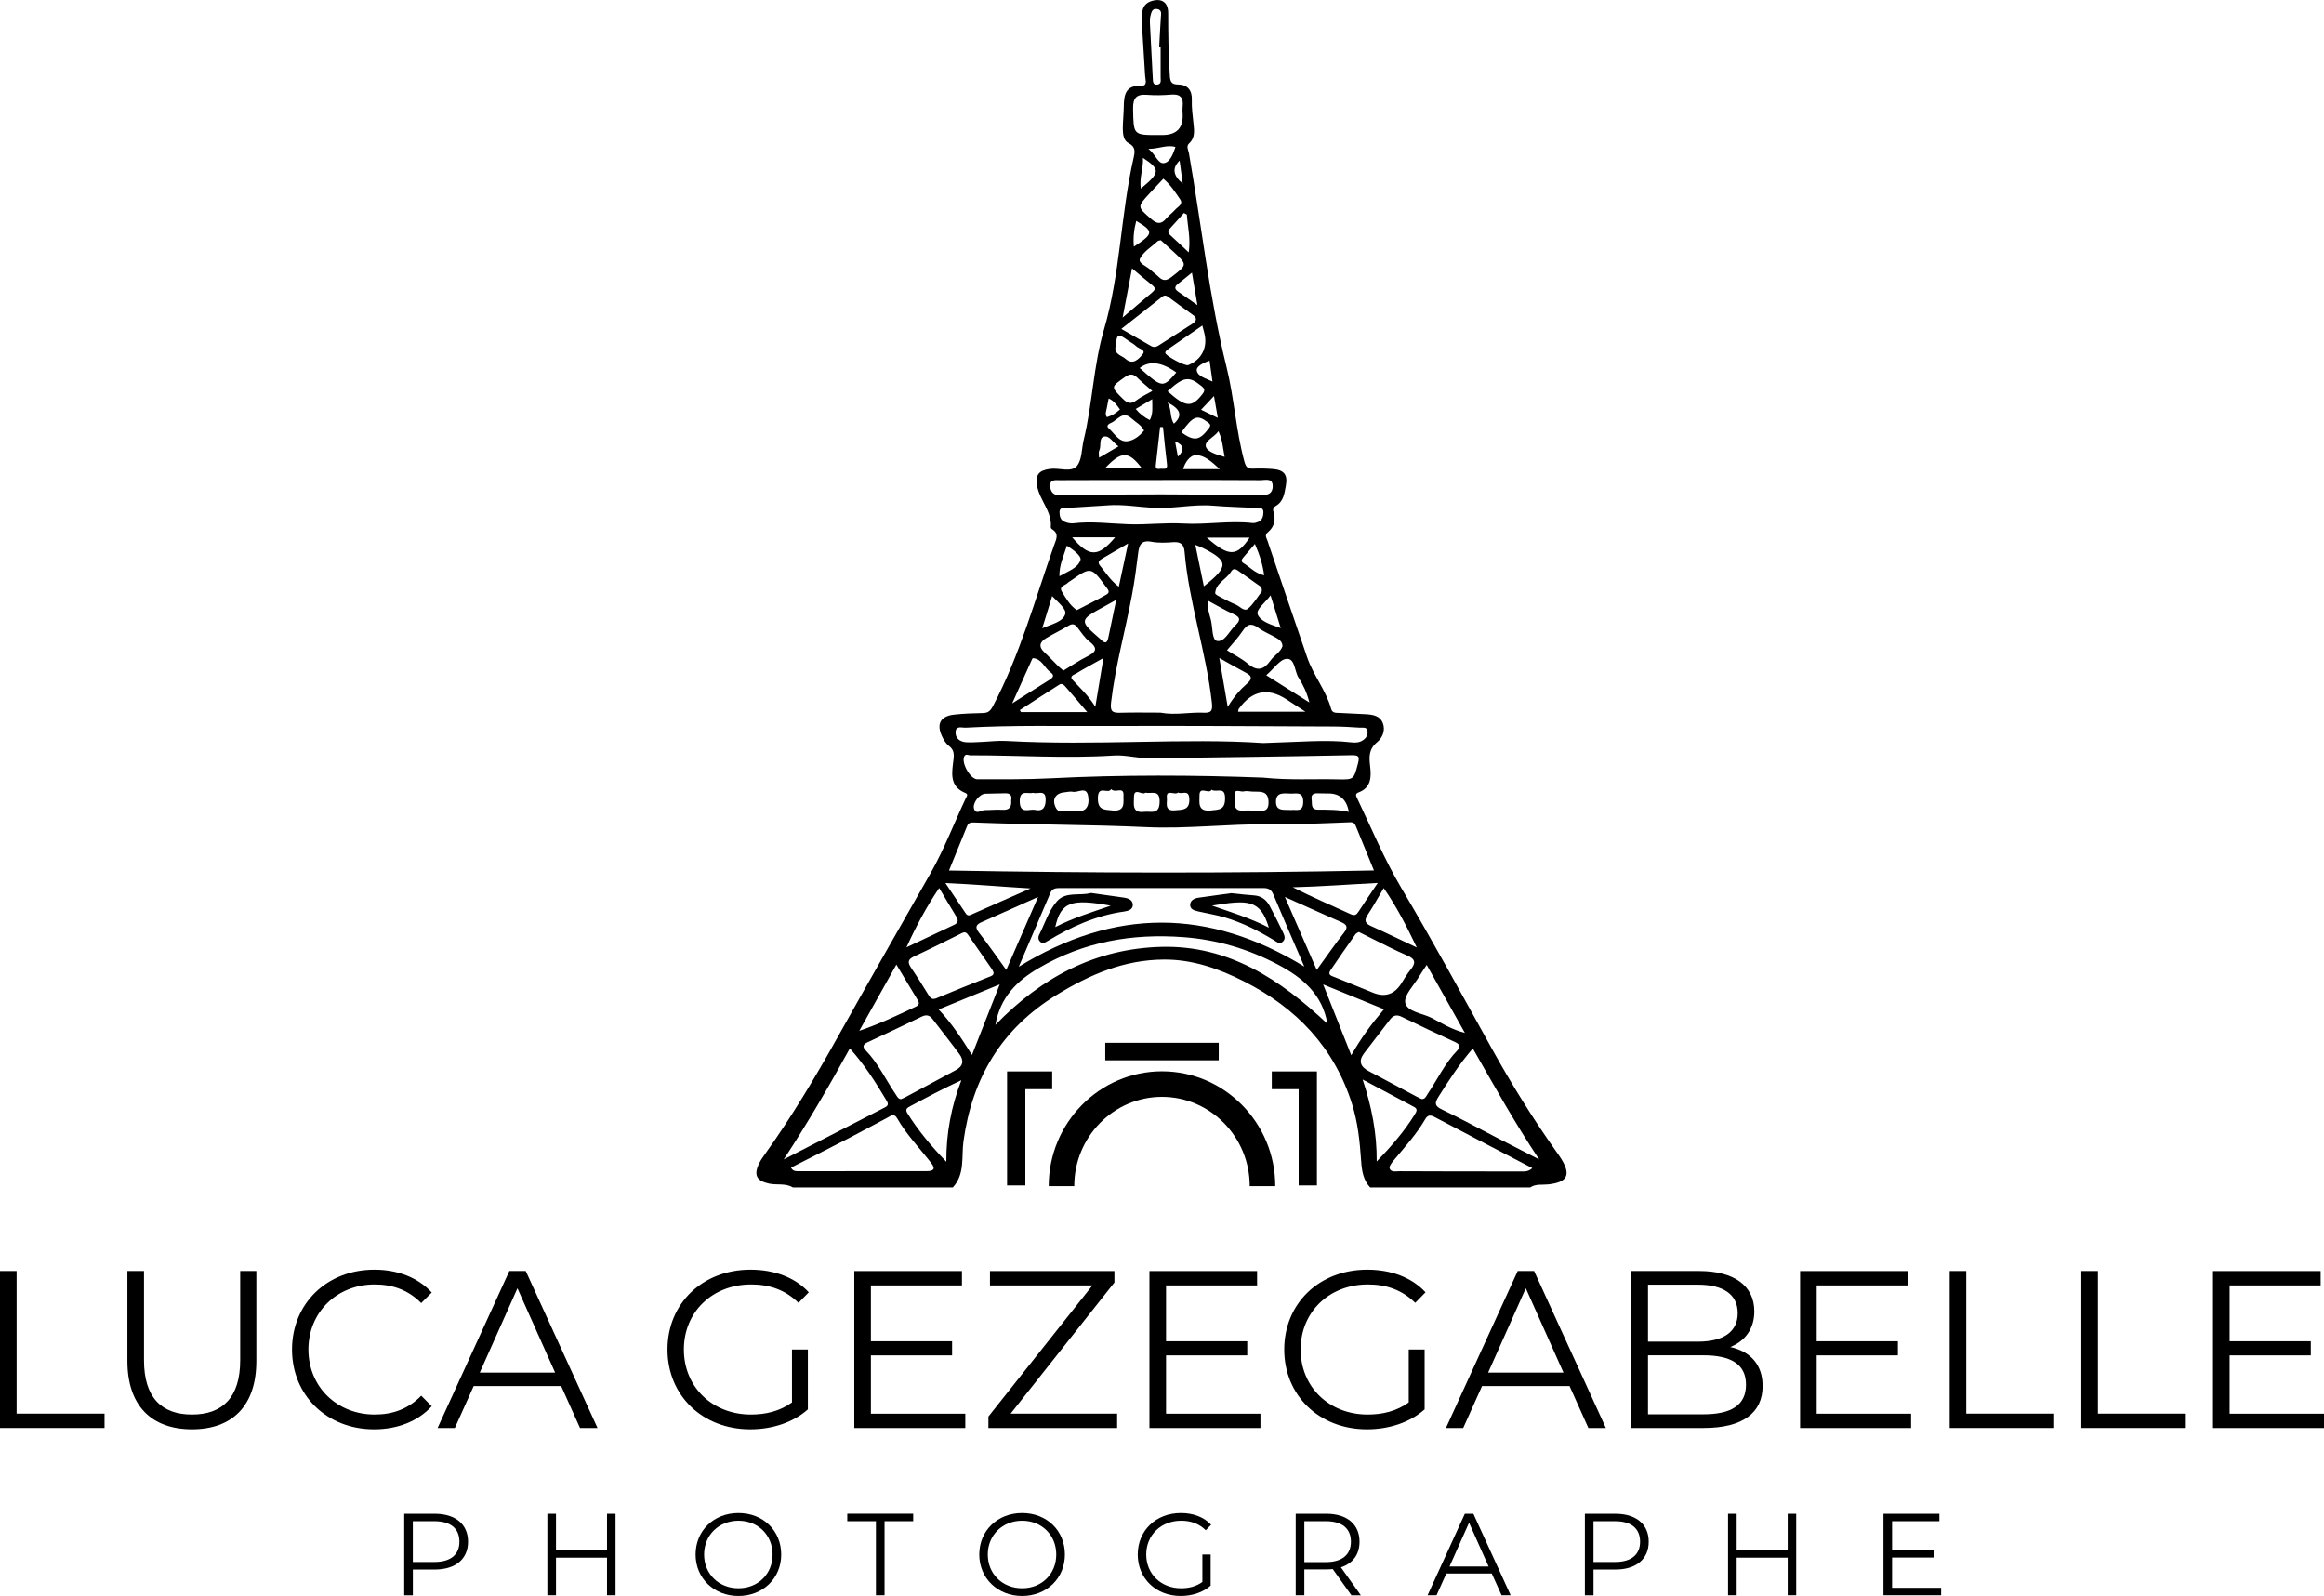 <?xml version="1.0" encoding="UTF-8"?>
<svg id="Capa_2" data-name="Capa 2" xmlns="http://www.w3.org/2000/svg" viewBox="0 0 818.59 562.2">
  <g id="Capa_1-2" data-name="Capa 1">
    <g>
      <g>
        <path d="m164.86,543.08c0,6.11-4.43,9.81-11.73,9.81h-7.71v9.07h-3.04v-28.72h10.75c7.3,0,11.73,3.69,11.73,9.85Zm-3.04,0c0-4.6-3.04-7.22-8.78-7.22h-7.63v14.36h7.63c5.74,0,8.78-2.63,8.78-7.14Z"/>
        <path d="m216.81,533.23v28.72h-3v-13.25h-17.97v13.25h-3.04v-28.72h3.04v12.8h17.97v-12.8h3Z"/>
        <path d="m245.01,547.59c0-8.37,6.4-14.61,15.1-14.61s15.06,6.2,15.06,14.61-6.44,14.61-15.06,14.61-15.1-6.24-15.1-14.61Zm27.12,0c0-6.85-5.13-11.9-12.02-11.9s-12.1,5.05-12.1,11.9,5.17,11.9,12.1,11.9,12.02-5.05,12.02-11.9Z"/>
        <path d="m308.53,535.85h-10.09v-2.63h23.22v2.63h-10.09v26.1h-3.04v-26.1Z"/>
        <path d="m344.93,547.59c0-8.37,6.4-14.61,15.1-14.61s15.06,6.2,15.06,14.61-6.44,14.61-15.06,14.61-15.1-6.24-15.1-14.61Zm27.12,0c0-6.85-5.13-11.9-12.02-11.9s-12.1,5.05-12.1,11.9,5.17,11.9,12.1,11.9,12.02-5.05,12.02-11.9Z"/>
        <path d="m423.52,547.59h2.91v10.96c-2.71,2.42-6.56,3.65-10.54,3.65-8.74,0-15.14-6.2-15.14-14.61s6.4-14.61,15.18-14.61c4.35,0,8.12,1.39,10.67,4.14l-1.89,1.93c-2.42-2.38-5.29-3.36-8.66-3.36-7.1,0-12.31,5.05-12.31,11.9s5.21,11.9,12.27,11.9c2.75,0,5.29-.62,7.51-2.22v-9.68Z"/>
        <path d="m476,561.95l-6.56-9.23c-.74.08-1.48.12-2.3.12h-7.71v9.11h-3.04v-28.72h10.75c7.3,0,11.73,3.69,11.73,9.85,0,4.51-2.38,7.67-6.56,9.03l7.02,9.85h-3.32Zm-.16-18.87c0-4.6-3.04-7.22-8.78-7.22h-7.63v14.4h7.63c5.74,0,8.78-2.67,8.78-7.18Z"/>
        <path d="m525.45,554.28h-16l-3.45,7.67h-3.16l13.13-28.72h3l13.13,28.72h-3.2l-3.45-7.67Zm-1.11-2.46l-6.89-15.43-6.89,15.43h13.79Z"/>
        <path d="m580.73,543.08c0,6.11-4.43,9.81-11.73,9.81h-7.71v9.07h-3.04v-28.72h10.75c7.3,0,11.73,3.69,11.73,9.85Zm-3.04,0c0-4.6-3.04-7.22-8.78-7.22h-7.63v14.36h7.63c5.74,0,8.78-2.63,8.78-7.14Z"/>
        <path d="m632.68,533.23v28.72h-3v-13.25h-17.97v13.25h-3.04v-28.72h3.04v12.8h17.97v-12.8h3Z"/>
        <path d="m683.73,559.32v2.63h-20.31v-28.72h19.69v2.63h-16.66v10.22h14.85v2.58h-14.85v10.67h17.27Z"/>
      </g>
      <g>
        <path d="m0,447.72h5.85v50.24h30.97v5.06H0v-55.3Z"/>
        <path d="m44.87,479.4v-31.68h5.85v31.44c0,13.11,6.16,19.12,16.9,19.12s16.98-6,16.98-19.12v-31.44h5.69v31.68c0,15.88-8.53,24.09-22.67,24.09s-22.75-8.21-22.75-24.09Z"/>
        <path d="m102.86,475.37c0-16.19,12.32-28.12,28.99-28.12,8.06,0,15.33,2.69,20.22,8.06l-3.71,3.71c-4.5-4.58-10.03-6.56-16.35-6.56-13.35,0-23.38,9.8-23.38,22.91s10.03,22.91,23.38,22.91c6.32,0,11.85-1.98,16.35-6.64l3.71,3.71c-4.9,5.37-12.17,8.14-20.3,8.14-16.59,0-28.91-11.93-28.91-28.12Z"/>
        <path d="m197.66,488.25h-30.81l-6.64,14.77h-6.08l25.28-55.3h5.77l25.28,55.3h-6.16l-6.64-14.77Zm-2.13-4.74l-13.27-29.7-13.27,29.7h26.54Z"/>
        <path d="m278.95,475.37h5.61v21.09c-5.21,4.66-12.64,7.03-20.3,7.03-16.83,0-29.15-11.93-29.15-28.12s12.32-28.12,29.23-28.12c8.37,0,15.64,2.69,20.54,7.98l-3.63,3.71c-4.66-4.58-10.19-6.48-16.67-6.48-13.67,0-23.7,9.72-23.7,22.91s10.03,22.91,23.62,22.91c5.29,0,10.19-1.19,14.46-4.27v-18.64Z"/>
        <path d="m340.01,497.97v5.06h-39.1v-55.3h37.92v5.06h-32.07v19.67h28.6v4.98h-28.6v20.54h33.26Z"/>
        <path d="m393.49,497.97v5.06h-45.34v-4.03l36.65-46.21h-36.1v-5.06h43.84v4.03l-36.57,46.21h37.52Z"/>
        <path d="m443.97,497.97v5.06h-39.1v-55.3h37.92v5.06h-32.07v19.67h28.6v4.98h-28.6v20.54h33.26Z"/>
        <path d="m496.19,475.37h5.61v21.09c-5.21,4.66-12.64,7.03-20.3,7.03-16.83,0-29.15-11.93-29.15-28.12s12.32-28.12,29.23-28.12c8.37,0,15.64,2.69,20.54,7.98l-3.63,3.71c-4.66-4.58-10.19-6.48-16.67-6.48-13.67,0-23.7,9.72-23.7,22.91s10.03,22.91,23.62,22.91c5.29,0,10.19-1.19,14.46-4.27v-18.64Z"/>
        <path d="m552.84,488.25h-30.81l-6.64,14.77h-6.08l25.28-55.3h5.77l25.28,55.3h-6.16l-6.63-14.77Zm-2.13-4.74l-13.27-29.7-13.27,29.7h26.54Z"/>
        <path d="m620.85,488.25c0,9.4-6.95,14.77-20.78,14.77h-25.44v-55.3h23.86c12.32,0,19.43,5.21,19.43,14.22,0,6.32-3.4,10.51-8.45,12.56,7.11,1.58,11.38,6.24,11.38,13.74Zm-40.37-35.71v20.06h17.62c8.85,0,13.98-3.4,13.98-10.03s-5.13-10.03-13.98-10.03h-17.62Zm34.52,35.23c0-7.19-5.29-10.35-15.01-10.35h-19.51v20.78h19.51c9.72,0,15.01-3.16,15.01-10.43Z"/>
        <path d="m673.15,497.97v5.06h-39.1v-55.3h37.92v5.06h-32.07v19.67h28.6v4.98h-28.6v20.54h33.26Z"/>
        <path d="m686.74,447.72h5.84v50.24h30.97v5.06h-36.81v-55.3Z"/>
        <path d="m733.11,447.72h5.84v50.24h30.97v5.06h-36.81v-55.3Z"/>
        <path d="m818.59,497.97v5.06h-39.1v-55.3h37.92v5.06h-32.07v19.67h28.6v4.98h-28.6v20.54h33.26Z"/>
      </g>
      <g>
        <polygon points="361.16 417.57 361.16 383.67 370.61 383.67 370.61 377.42 354.73 377.42 354.73 417.57 361.16 417.57"/>
        <polygon points="457.43 417.57 457.43 383.67 447.97 383.67 447.97 377.42 463.86 377.42 463.86 417.57 457.43 417.57"/>
        <rect x="389.31" y="367.34" width="39.97" height="6.16"/>
        <path d="m449.19,417.83h-9c0-17.34-13.86-31.45-30.9-31.45s-30.9,14.11-30.9,31.45h-9c0-22.3,17.9-40.45,39.9-40.45s39.9,18.15,39.9,40.45Z"/>
      </g>
    </g>
    <g>
      <path d="m279.25,418.27c-2.6-1.57-5.6-.74-8.36-1.34-4.38-.96-5.48-2.95-3.55-7.01.58-1.22,1.38-2.34,2.17-3.45,9.34-13.07,17.56-26.82,25.38-40.84,10.86-19.45,21.94-38.77,32.94-58.14,4.77-8.41,8.19-17.45,12.29-26.16.32-.69,1.11-1.51-.09-2-5.87-2.38-4.68-7.4-4.17-11.86.25-2.17.04-3.46-1.69-4.78-1.02-.78-1.77-2.07-2.34-3.28-2.08-4.37-.59-7.15,4.23-7.68,3.37-.38,6.79-.48,10.19-.56,1.86-.04,2.61-.77,3.53-2.51,9.5-18,14.79-37.57,21.51-56.61.72-2.04,1.89-4.05-.73-5.63-.21-.13-.45-.45-.44-.66.49-5.57-3.93-9.51-4.82-14.6-.69-3.95.62-5.47,4.6-5.99,3.2-.42,7.35,1.34,9.36-.95,1.89-2.15,1.69-6.12,2.46-9.28,3.11-12.81,3.41-26.15,7.13-38.81,5.81-19.8,5.87-40.56,10.45-60.55.44-1.94.81-3.85-1.76-5.13-1.77-.88-2.04-3.15-2.05-5.08,0-2.58.31-5.15.34-7.73.05-4.15.56-7.64,6.11-7.43,2.4.09,1.48-2.16,1.41-3.47-.33-6.38-.87-12.76-1.13-19.14-.12-2.97-.19-6.24,3.63-7.3,3.47-.96,5.61.62,5.61,4.28,0,7.35.1,14.69.58,22.03.14,2.1.5,3.15,2.94,3.16,3.26.02,4.93,2.02,4.82,5.3-.1,2.87.29,5.69.59,8.52.25,2.4.61,4.94-1.5,6.88-1.19,1.09-.32,2.33-.12,3.45,4.41,25.11,7.1,50.5,13.25,75.35,2.69,10.87,3.31,22.25,6.25,33.17.54,2.01,1.08,2.73,3.08,2.65,2.31-.09,4.63-.05,6.93.13,4.03.32,5.36,1.99,4.63,5.91-.49,2.63-.77,5.47-3.48,7.06-.77.45-1.2,1.04-.89,2.01.9,2.87.37,5.37-2.01,7.34-1.17.97-.43,1.93-.09,2.93,4.68,13.74,9.29,27.51,14.04,41.23,2.18,6.29,6.64,11.55,8.41,18.06.42,1.54,1.87,1.32,3.08,1.38,2.99.15,5.98.27,8.97.44,2.5.14,5.09.45,6.14,3.14,1,2.57-.18,5.21-1.96,6.67-3,2.46-2.91,5.14-2.52,8.49.43,3.64.46,7.54-4.02,9.23-1.36.51-.96,1.24-.49,2.21,5.04,10.52,9.47,21.29,15.46,31.4,11.14,18.81,21.59,38.04,32.2,57.16,6.8,12.26,14.2,24.13,22.28,35.58.63.89,1.28,1.76,1.85,2.69,3.57,5.75,2.24,8.32-4.56,9.06-2.13.23-4.39-.25-6.34,1.08h-56.36c-2.49-2.64-2.94-5.94-3.18-9.37-.47-6.77-1.14-13.49-3.21-20.04-6.31-19.98-19.6-33.8-37.92-43.11-8.87-4.51-18.12-7.81-28.36-7.75-13.96.08-25.97,5.22-37.68,12.39-19.51,11.95-29.82,29.3-32.9,51.6-.76,5.49.6,11.59-3.76,16.28h-56.36Zm204.7-111.64c-2.29-5.63-4.31-10.63-6.38-15.61-.35-.84-.72-1.43-2.06-1.37-9.51.37-19.02.81-28.53.71-14.42-.15-28.81,1.67-43.18,1.02-10.18-.46-20.36-.7-30.54-.87-10.06-.17-20.12-.4-30.17-.78-1.36-.05-2,.17-2.46,1.3-2.03,4.99-4.07,9.98-6.36,15.62,50.07.91,99.62,1,149.67-.02Zm-75.1-55.58c5.05.95,10.05-.21,15.07,0,2.71.12,3.27-.62,2.95-3.48-2-17.98-8.09-35.2-9.63-53.25-.21-2.47-1.33-3.53-3.93-3.33-2.57.2-5.23.32-7.73-.15-3.66-.68-4.35,1.23-4.7,4.13-.59,4.85-1.23,9.7-2.13,14.5-2.36,12.66-5.88,25.09-7.39,37.94-.37,3.18.43,3.74,3.21,3.66,4.75-.14,9.52-.04,14.27-.04Zm36.16,22.89c9.42.95,17.72.39,26.01.59,5.95.14,5.81.05,7.29-5.53.71-2.68.22-3.01-2.52-2.96-23.63.48-47.26.74-70.89,1.06-4.22.06-8.32-1.23-12.58-.96-16.86,1.08-33.71-.1-50.57-.07-.72,0-1.58-.68-2.12.41-1.1,2.21,2.14,8.04,4.62,8.03,8.57-.03,17.15.1,25.7-.34,25.4-1.3,50.8-1.15,75.07-.24Zm-86.18,66.62c33.79-20.8,66.89-20.66,100.58-.07-3.89-9.02-7.47-17.21-10.92-25.46-.7-1.68-1.74-2.2-3.41-2.2-23.91.02-47.83.01-71.74,0-1.4,0-2.68.09-3.35,1.67-3.59,8.46-7.22,16.89-11.15,26.06Zm86.18-78.82c13.06-.37,22.03-1.27,31.01-.24,1.34.15,2.71.11,3.95-.68,1.28-.82,1.97-2.01,1.68-3.43-.29-1.44-1.74-1-2.73-1.07-3.12-.21-6.25-.39-9.38-.4-26.53-.1-53.06-.3-79.59-.18-16.6.07-33.21-.33-49.8.59-1.28.07-3.41-.79-3.56,1.46-.14,2.21,1.44,3.49,3.59,3.66,1.75.14,3.53-.02,5.3-.09,2.99-.11,5.99-.52,8.97-.35,31.54,1.75,63.11-1.14,90.56.74Zm-94.39,99.29c16.27-16.82,35.38-26.92,58.55-27.49,23.64-.58,41.85,11.55,58.39,27.1-1.79-10.5-8.9-16.35-17.4-20.84-10.4-5.49-21.37-8.79-33.29-9.68-18.17-1.36-35.15,1.64-50.92,10.85-7.62,4.45-13.64,10.22-15.33,20.06Zm-33.28,26.18c.45-.2.96-.39,1.43-.64,5.97-3.2,11.92-6.43,17.89-9.61,2.7-1.44,2.89-3.45,1.24-5.69-3.06-4.14-6.28-8.16-9.39-12.26-1.07-1.41-2.23-1.68-3.86-.89-6.33,3.07-12.69,6.08-19.08,9.04-1.47.68-1.91,1.52-.75,2.71,4.5,4.63,7.17,10.49,10.75,15.75.45.66.77,1.47,1.78,1.58Zm183.38-.06c1.3.1,1.59-.97,2.09-1.71,3.49-5.14,6.1-10.89,10.51-15.42,1.38-1.41.73-2.24-.84-2.96-6.26-2.9-12.52-5.82-18.72-8.86-1.83-.9-3.01-.55-4.17.98-3.03,3.99-6.16,7.91-9.17,11.92-2.02,2.7-1.18,4.71,1.68,6.21,5.63,2.96,11.23,5.99,16.85,8.98.6.32,1.22.59,1.77.86Zm39.01,24.33c-11.65-6.08-23.06-12-34.43-18.01-1.51-.8-2.43-.72-3.31.8-3.02,5.2-7.05,9.64-10.87,14.24-.76.91-1.9,2.3-1.65,3.07.48,1.49,2.33.99,3.6,1,14.14.07,28.28.08,42.41.07,1.31,0,2.74.25,4.25-1.16Zm-261.11-.18c.59,1.14,1.42,1.27,2.23,1.27,15.22,0,30.45,0,45.67-.03,2.18,0,3.18-.68,1.51-2.82-4.07-5.26-8.75-10.05-12.08-15.87-1.06-1.86-2.35-.68-3.47-.09-4.57,2.39-9.08,4.89-13.66,7.26-6.71,3.47-13.47,6.87-20.2,10.29Zm-2.57-2.87c11.89-6.12,23.77-12.26,35.67-18.35,1.44-.74,1.08-1.52.43-2.59-3.75-6.26-7.63-12.43-12.81-18.18-7.39,13.43-14.93,26.39-23.29,39.13Zm266.11,0c-8.49-12.7-15.81-25.86-23.38-39.11-4.85,5.61-8.48,11.33-12.12,17.06-1.45,2.28-1.26,3.25,1.26,4.46,6.48,3.11,12.8,6.56,19.19,9.86,5.01,2.59,10.03,5.15,15.05,7.72Zm-151.89-230.42c-4.88.3-9.77.59-14.65.92-1,.07-2.39-.25-2.42,1.41-.03,1.4.31,2.82,1.71,3.43.97.42,2.15.68,3.18.56,6.54-.79,13.04.13,19.55.34,6.39.21,12.79-.62,19.12-.26,8.17.47,16.27-1.1,24.41-.17.64.07,1.37-.14,1.99-.39,1.47-.6,1.81-1.97,1.85-3.35.06-1.97-1.57-1.52-2.66-1.58-5.02-.29-10.06-.36-15.06-.79-7.09-.6-14.06,1.17-21.14.75-5.29-.32-10.55-1.25-15.89-.88Zm88.36,150.28c-.37.24-.92.42-1.19.8-2.96,4.21-5.92,8.42-8.79,12.69-1.14,1.69.39,1.99,1.51,2.44,4.52,1.83,9.02,3.68,13.54,5.5q6.26,2.52,9.93-3.35c1.01-1.61,1.97-3.26,3.17-4.72,1.92-2.33,1.89-3.79-1.19-5.09-4.36-1.85-8.55-4.09-12.81-6.17-1.34-.65-2.66-1.33-4.18-2.1Zm-128.65,14.32c-.17-.37-.29-.78-.51-1.1-2.85-4.12-5.72-8.23-8.58-12.35-.9-1.29-1.84-.58-2.82-.1-5.34,2.64-10.65,5.34-16.06,7.84-2.22,1.02-2.41,2.08-1.1,4,2.14,3.13,4.14,6.36,6.13,9.59.72,1.17,1.33,1.77,2.89,1.11,6.11-2.58,12.28-5.01,18.43-7.47.75-.3,1.58-.46,1.63-1.51Zm59.39-173.51s0,0,0,.01c-1.09,0-2.17,0-3.26,0-11,0-22.01-.02-33.01.04-1.36,0-3.31-.33-3.21,2.03.08,2.04,1.17,3.27,3.32,3.33.41.01.81-.05,1.22-.06,23.09-.44,46.18-.41,69.26.03,2.5.05,4.57-.35,4.6-3.19.03-3.05-2.65-2.13-4.27-2.14-11.55-.1-23.1-.05-34.64-.05Zm75.55,240.06c5.09-5.31,9.71-10.58,13.4-16.58.63-1.03,1.16-1.91-.23-2.65-6.03-3.22-12.08-6.43-18.12-9.65,3.17,9.51,5.04,18.9,4.95,28.88Zm-151.59.08c-.07-10,1.74-19.48,5.3-28.73-6.32,2.92-12.16,6.03-18,9.15-1.01.54-1.91,1.06-1.04,2.46,3.85,6.17,8.49,11.7,13.74,17.13Zm61.64-293.38c3.64,2.09,7.03,4.02,10.4,5.99.94.55,1.79.45,2.65-.1,3.98-2.55,7.97-5.09,11.94-7.67,1.35-.88,1.93-1.91.28-3.11-2.95-2.14-5.92-4.26-8.84-6.45-1.25-.94-1.98-.03-2.79.6-4.45,3.49-8.89,6.99-13.64,10.74Zm13.13-68.29c.41,0,.81,0,1.22,0q7.71.03,7.24-7.55c-.05-.81-.09-1.63,0-2.43.37-3.1-.75-4.55-4.07-4.26-2.82.25-5.69.3-8.52.08-3.76-.29-4.93,1.18-4.86,4.91.17,9.26.01,9.27,8.98,9.25Zm44.48,268.38c4.02,9.22,7.57,17.34,11.22,25.72,3.38-4.65,6.35-8.99,9.59-13.11,1.67-2.12.87-2.94-1.12-3.81-6.2-2.72-12.36-5.51-19.7-8.79Zm-86.94,0c-7.34,3.29-13.51,6.08-19.71,8.8-2.04.89-2.71,1.74-1.07,3.82,3.24,4.12,6.21,8.45,9.58,13.09,3.66-8.39,7.2-16.51,11.21-25.71Zm121.84,39.57c-7.1-2.9-13.89-5.67-21.42-8.75,3.42,8.63,6.5,16.4,9.9,24.95,3.5-6.14,7.19-11.11,11.53-16.2Zm-156.87.07c4.68,4.92,8.08,10.23,11.75,16.03,3.36-8.55,6.42-16.34,9.77-24.86-7.6,3.12-14.34,5.89-21.52,8.84Zm171.93-15.69c-1.15,1.75-1.93,2.83-2.6,3.97-1.84,3.15-5.51,6.72-4.95,9.39.68,3.21,6.06,3.64,9.36,5.35,3.47,1.8,6.83,4,11.63,5.24-4.68-8.34-8.9-15.84-13.45-23.95Zm-186.81-.11c-4.59,8.2-8.83,15.76-13.06,23.33,7.13-2.43,13.53-5.49,19.95-8.54,1.11-.53,1.29-1.22.66-2.25-2.43-4-4.82-8.01-7.54-12.53Zm136.01-112.13c-.03-1.65-1.13-2.34-2.15-2.95-2.09-1.24-4.42-2.13-6.36-3.55-2.44-1.79-3.91-1.35-5.53,1.09-1.61,2.42-3.66,4.55-5.52,6.81,2.49,1.58,5.19,2.91,7.43,4.8,3.25,2.74,5.59,2.06,7.86-1.13,1.31-1.83,3.52-2.96,4.26-5.07Zm-77.16,8.56c2.8-1.69,5.37-3.47,8.13-4.85,2.94-1.48,4.51-2.71.99-5.42-1.67-1.29-2.86-3.22-4.19-4.93-.88-1.14-1.69-1.48-3.06-.66-2.54,1.53-5.23,2.82-7.79,4.32-2.28,1.33-3.09,2.96-.78,5.11,1.68,1.56,3.23,3.27,4.87,4.88.55.55,1.19,1.01,1.83,1.55Zm-11.58,76.74c-9.92-.57-19.6-1.46-29.99-1.89,2.63,3.94,4.79,7.18,6.97,10.41.46.68.87,1.26,1.94.78,7.01-3.14,14.05-6.21,21.08-9.3Zm122.28-1.93c-10.53.53-20.19,1.29-29.93,1.52,6.79,3.45,13.63,6.37,20.4,9.47,1.57.72,2.12.11,2.86-1.03,1.98-3.06,4.05-6.06,6.68-9.96Zm13.77,22.73c-3.81-7.9-7.21-14.56-11.66-20.93-2.02,3.4-3.7,6.48-5.63,9.39-1.32,1.99-.95,3.04,1.18,3.99,5.04,2.26,10,4.67,16.12,7.56Zm-179.75-.06c6.24-2.95,11.55-5.45,16.85-7.96,1.47-.7,1.44-1.67.65-2.94-1.96-3.17-3.84-6.4-5.99-10-4.41,6.53-7.94,13.08-11.52,20.9Zm59.99-118.77c3.64-1.9,7.18-3.59,10.57-5.57,1.36-.79.25-1.88-.37-2.74-5.11-6.98-5.29-7.01-12.32-2.07-.33.23-.73.4-1,.69-.88.98-3.34,1.23-2.12,3.21,1.45,2.36,2.86,4.86,5.24,6.47Zm65.15-6.6c.21-1.61-.83-1.97-1.54-2.49-2.08-1.52-4.22-2.96-6.31-4.46-1.03-.74-2.05-1.57-2.99.01-1.62,2.72-5.31,3.93-5.57,7.55-.03.42,1.15,1.03,1.85,1.4,1.8.94,3.6,1.88,5.47,2.67,1.41.6,2.9,2.57,4.26,1.39,2-1.74,3.38-4.18,4.84-6.07Zm-34.68-145.37c-1.59,1.7-3.14,3.35-4.68,5-4.63,5-4.53,4.88.41,9.18,2.12,1.84,3.56,1.92,5.33-.2.95-1.14,2.21-2.02,3.19-3.14.89-1.02,2.9-1.79,1.65-3.61-1.67-2.43-3.24-4.98-5.89-7.24Zm-.88,21.66c-.52.14-.85.12-1.03.28-2.19,2.01-5.03,3.7-6.3,6.19-.83,1.63,2.42,2.7,3.8,4.05.87.85,1.91,1.52,2.77,2.38,1.52,1.52,2.75,1.42,4.5.07,5.65-4.37,5.72-4.28.63-8.99-1.48-1.37-2.98-2.73-4.37-3.99Zm-25.92,166.22c-2.87-3.36-5.11-6.04-7.41-8.65-.59-.68-1.33-1.69-2.38-1.04-4.69,2.94-9.31,5.99-13.96,8.99.14.23.28.46.42.69h23.33Zm76.85-.13c-2.86-1.87-4.76-3.11-6.67-4.35q-9.82-6.38-16.82,3.37c-.13.19-.12.48-.23.98h23.73Zm-36.3-136.04c-4.22,2.9-8.21,5.64-12.18,8.41-.39.27-.86.76-.89,1.17-.07,1.04,7.02,4.8,8.09,4.37,4.77-1.94,6.95-6.28,5.67-11.3-.19-.76-.39-1.52-.69-2.65Zm-66.99,133.12c5.12-3.25,9.09-5.79,13.09-8.28,1.22-.76,1.99-1.57.44-2.67-2.18-1.54-3.01-4.76-6.21-4.99-.13,0-.32.4-.43.64-2.14,4.74-4.28,9.49-6.89,15.3Zm89.49-9.93c5.57,3.52,10.14,6.4,15.19,9.59-.89-3.6-2.23-6.25-3.8-8.72-1.46-2.3-1.21-6.81-4.19-6.64-2.35.13-4.51,3.48-7.19,5.77Zm-16.53-6.09c1,5.81,1.88,10.9,2.97,17.25,2.27-3.69,4.37-6.11,6.78-8.19,1.83-1.58,1.89-2.65-.33-3.81-2.98-1.56-5.88-3.26-9.42-5.24Zm-40.81.03c-3.5,1.96-6.58,3.62-9.57,5.43-.74.44-2.55.91-1.28,2.29,2.58,2.82,5.46,5.36,7.99,9.46,1.07-6.44,1.93-11.57,2.86-17.18Zm36.86-20.18c-.36,2.71.5,4.77,1.01,6.83.64,2.58.3,7,2.15,7.33,2.68.48,4.26-3.44,6.37-5.41,1.74-1.61,2.16-2.86-.56-4.05-2.96-1.29-5.74-2.99-8.97-4.71Zm-26.79-117.09c-1.16,6.08-2.19,11.49-3.31,17.33,3.66-3.12,7-6,10.39-8.83,1.02-.85,1.37-1.53.11-2.52-2.3-1.82-4.52-3.75-7.19-5.99Zm-5.57,116.77c-2.08,1.16-3.25,1.83-4.43,2.47-8.61,4.66-8.64,4.9-1.11,11.38.1.09.2.19.29.29,1.2,1.25,2.04,1.19,2.43-.65.88-4.21,1.76-8.42,2.83-13.48Zm12.74-73.57c-1.96-1.71-3.67-3.05-5.19-4.58-1.49-1.49-2.66-1.62-4.49-.32-5.02,3.56-5.01,3.39-.67,7.71,1.69,1.68,2.92,1.87,4.8.43,1.59-1.22,3.47-2.05,5.55-3.25Zm-29.21,147.95c.7,0,1.12-.06,1.51,0,4.33.8,5.66-1.67,5.07-5.24-.59-3.61-3.58-1.12-5.43-1.54-.88-.2-1.88.12-2.83.19-3.27.26-4.59,2.53-3.13,5.43,1.22,2.43,3.41.71,4.8,1.16ZM408.81,16.67c-.17,0-.34,0-.51,0,.19-3.51.36-7.01.59-10.52.08-1.23.46-2.6-1.22-2.94-1.93-.39-2.13,1.24-2.46,2.51-.2.77-.21,1.61-.17,2.42.32,6.48.66,12.96,1.01,19.43.06,1.07,0,2.42,1.6,2.23,1.54-.19,1.15-1.55,1.16-2.58,0-3.51,0-7.03,0-10.54Zm31.12,262.06c-.38,0-1.11-.16-1.72.03-1.2.39-3.85-1.4-3.26,1.76.36,1.93-1.2,5.37,3.17,5.02,2.01-.16,4.05.14,6.07.13,1.76,0,2.59-.82,2.63-2.75.13-5.26-3.82-3.68-6.89-4.19Zm-15.88-72.21c8.89-7.03,8.76-8.92-.57-13.59-.59-.3-1.23-.5-2.45-.99,1.04,5.04,1.99,9.61,3.01,14.57Zm-26.69-15.07c-3.67,2.13-6.35,3.66-9.01,5.24-.95.57-1.97,1.24-.91,2.53,2.02,2.46,3.71,5.24,6.64,7.46,1.06-4.96,2.04-9.51,3.27-15.23Zm13.9-53.63c6.4,5.73,8.5,5.85,12.25,1.04,1.05-1.34.82-1.95-.35-2.9-4.41-3.57-6.23-3.31-11.9,1.86Zm-8.29,13.82c-1-1.97-2.9-2.87-4.38-4.22-3.2-2.94-5,.67-7.35,1.6-.63.25-1.72.99-.79,1.8,2.05,1.78,3.61,4.89,6.56,4.62,2.2-.21,4.42-1.81,5.96-3.8Zm-46.81,130.33c.38-1.89-.41-2.6-2.17-2.53-2.31.09-4.62.05-6.93.15-2.1.09-4.7,3.42-3.94,5.42.77,2.02,2.47.35,3.75.36,2.04.01,4.08-.25,6.11-.1,2.64.2,3.38-1.1,3.18-3.3Zm118.96,4.03q-1.17-6.4-7-6.5c-1.22-.02-2.45,0-3.67-.05-1.56-.07-2.78.22-2.45,2.19.25,1.47-.43,3.55,2.18,3.57,3.63.03,7.25-.03,10.93.79Zm-73.68-156.37c7.96,7.07,8.17,7.09,12.89,1.57q-7.8-5.58-12.89-1.57Zm1.98,149.6c-1.04,1.06-4.06-2.07-4,1.62.04,2.17-.89,5.68,3.56,5.13,2.4-.3,5.38,1.23,5.48-3.5.09-4.51-2.81-2.79-5.05-3.25Zm23.32-1.04c-.91,1.82-4.32-1.66-4.24,2.13.05,2.18-.82,5.66,3.89,5.19,3.12-.31,5.16-.21,5.12-4.4-.04-4.27-2.95-1.79-4.76-2.92Zm-35.36-.22c-1.08,1.99-4.62-1.68-4.67,3.12-.05,4.22,2.01,4.11,5.14,4.41,4.78.47,3.75-3.08,3.88-5.26.2-3.49-2.92-.63-4.35-2.28Zm26.67-202.38l-1.03-.57c-1.53,1.7-3.02,3.43-4.59,5.1-.82.88-1.43,1.63-.25,2.69,2.07,1.88,4.08,3.81,6.53,6.1.72-4.93-.38-9.11-.66-13.32Zm-25.15,46.62c-.39,2.66,2.18,2.96,3.53,4.18,2.7,2.44,4.79-.1,6.05-1.61,1.31-1.57-1.41-1.93-2.3-2.84-.73-.75-1.76-1.22-2.63-1.84-3.92-2.81-4.07-2.74-4.65,2.11Zm47.25,67.18h-15.08c7.83,6.85,10.56,6.74,15.08,0Zm-62.5-.12c6,7.07,9.19,7.08,15.14,0h-15.14Zm77.07,96.07c1.77-.28,4.26,1.02,4.31-2.81.05-3.68-2.22-2.99-4.21-2.98-2.28.01-5.43-.83-5.38,2.96.04,3.47,3.04,2.62,5.28,2.84Zm-90.79-6.07c-1.88.52-4.74-1.29-4.74,2.94,0,4.78,3.32,2.65,5.36,3.09,2.95.64,3.77-1.1,3.77-3.67,0-3.68-2.81-1.8-4.39-2.35Zm52.16-126.98c4.59,3.25,6.43,2.92,9.7-1.4.86-1.13.47-1.51-.41-2.17-3.67-2.74-5.12-2.2-9.28,3.58Zm-48.98,69.02c3.46-1.51,7.18-2.2,8.09-4.95.58-1.75-2.41-4.08-4.6-6.38-1.2,3.91-2.25,7.29-3.49,11.33Zm47.82,57.86c-1.15,1.15-4.34-1.55-3.91,2.05.17,1.4-1.02,4.55,2.71,4.24,2.82-.23,5.46-.04,5.18-4.21-.22-3.33-2.59-1.28-3.97-2.09Zm32.61-69.45c-2.04,2.79-5.31,5-4.49,6.84,1.08,2.42,4.59,3.45,8.06,4.67-1.25-4.03-2.27-7.32-3.57-11.51Zm-5.52-18.11c-1.55,1.81-2.76,3.26-4.01,4.67-.61.69-1.02,1.47-.1,2.03,2.31,1.41,4.17,3.65,7.37,4.36-.52-3.86-1.55-7.12-3.26-11.06Zm-68.85,11.37c3.01-1.76,6.5-2.86,7.41-5.71.44-1.38-2.56-3.65-4.79-5.05-1.11,3.61-2.72,6.75-2.62,10.77Zm29.08-37.96c-4.75-6.27-7.21-6.27-13.1,0h13.1Zm17.59-68.98c-1.97,1.59-3.4,2.78-4.88,3.91-1.3,1-1.33,1.87.06,2.81,2.02,1.38,4.02,2.8,6.75,4.72-.7-4.15-1.23-7.3-1.93-11.44Zm9.8,69.22c-2.97-2.76-5.52-4.95-8.36-4.94-2.13,0-3.89,2.57-4.55,4.94h12.91Zm-19.99-14.8c-.34,0-.69-.01-1.03-.02-.5,4.49-1.01,8.98-1.51,13.47-.19,1.66,1.09,1.24,1.89,1.21.92-.03,2.3.43,2.06-1.5-.54-4.38-.95-8.77-1.41-13.16Zm-7.82-84.02c6.88-5.65,6.93-6.76.74-10.84.28,3.55-1.32,6.85-.74,10.84Zm27.35,85.47c-1.54,2.17-4.99,3.39-4.43,5.42.5,1.82,3.77,2.84,6.61,3.61-.63-3.14-.71-5.94-2.18-9.04Zm-15.15-100.12c-3.09-.9-5.65.65-9.52.65,2.61,1.99,3.34,5.34,5.5,5.02,2.12-.31,3.22-3.23,4.02-5.67Zm-14.64,35.1c7.02-4.61,7.08-5.33.84-9.08-.79,2.97-1.14,5.87-.84,9.08Zm-5.4,70.35c-2-1.34-3.18-3.91-5.12-3.45-1.93.46-.85,3.36-1.71,5.02-.26.51-.04,1.27-.04,2.43,2.39-1.39,4.43-2.58,6.88-4.01Zm11.85-16.62c-2.32,1.38-4.01,2.39-5.8,3.45,1.44,1.74,3,2.92,4.95,3.91,1.22-2.19.87-4.44.86-7.36Zm20.21-13.56c-2.32.77-4.76,2.06-4.51,3.46.38,2.14,3.16,2.71,5.54,3.9-.37-2.65-.68-4.85-1.03-7.37Zm-12.55,22.18q4.71-4.11-2.32-7.47c1.67,2.52.72,5.15,2.32,7.47Zm15.45-2.03c-.5-2.88-.87-5.01-1.34-7.7-1.75,1.86-3.05,3.23-4.55,4.83,2.07,1.01,3.62,1.76,5.9,2.87Zm-34.45-2.97c-1.11-1.48-2.06-3.05-4-3.87-.25,1.31-.48,2.37-.66,3.43-.18,1.03-.72,2.06.05,3.15,1.72-.49,3.19-1.4,4.61-2.71Zm21-87.66q-4.06,3.89,1.09,8.08c-.39-2.92-.73-5.4-1.09-8.08Zm-.61,104.28q3.72-3.48-.99-5.36c.34,1.86.64,3.5.99,5.36Z"/>
      <path d="m433.63,314.63c3.38.33,5.67.63,7.98.77,2.57.15,4.38,1.47,5.55,3.61,1.68,3.1,3.23,6.28,4.78,9.45.54,1.11.99,2.34-.2,3.34-1.14.96-2.07-.05-2.93-.56-5.48-3.32-11.17-6.22-17.32-8.05-3.11-.93-6.35-1.41-9.51-2.16-1.32-.31-2.9-.74-2.76-2.44.13-1.51,1.52-2.16,2.94-2.37,4.16-.6,8.33-1.16,11.46-1.59Zm13.3,12.15c-2.96-9.98-7.34-9.87-20.01-7.78,6.76,2.38,13.36,4.32,20.01,7.78Z"/>
      <path d="m384.34,314.56c3.76.53,7.66,1.05,11.56,1.63,1.55.23,3.15.85,3.12,2.62-.03,1.57-1.63,2.08-2.99,2.27-9.88,1.37-18.73,5.35-27.15,10.48-.79.48-1.66,1.06-2.56.1-.65-.69-.7-1.58-.34-2.28,2.05-3.97,3.3-8.44,6.26-11.84,3.16-3.63,7.95-1.87,12.11-2.99Zm6.91,4.47c-13.75-2.52-17.58-1.43-19.55,7.54,6.26-3.23,12.82-5.23,19.55-7.54Z"/>
    </g>
  </g>
</svg>